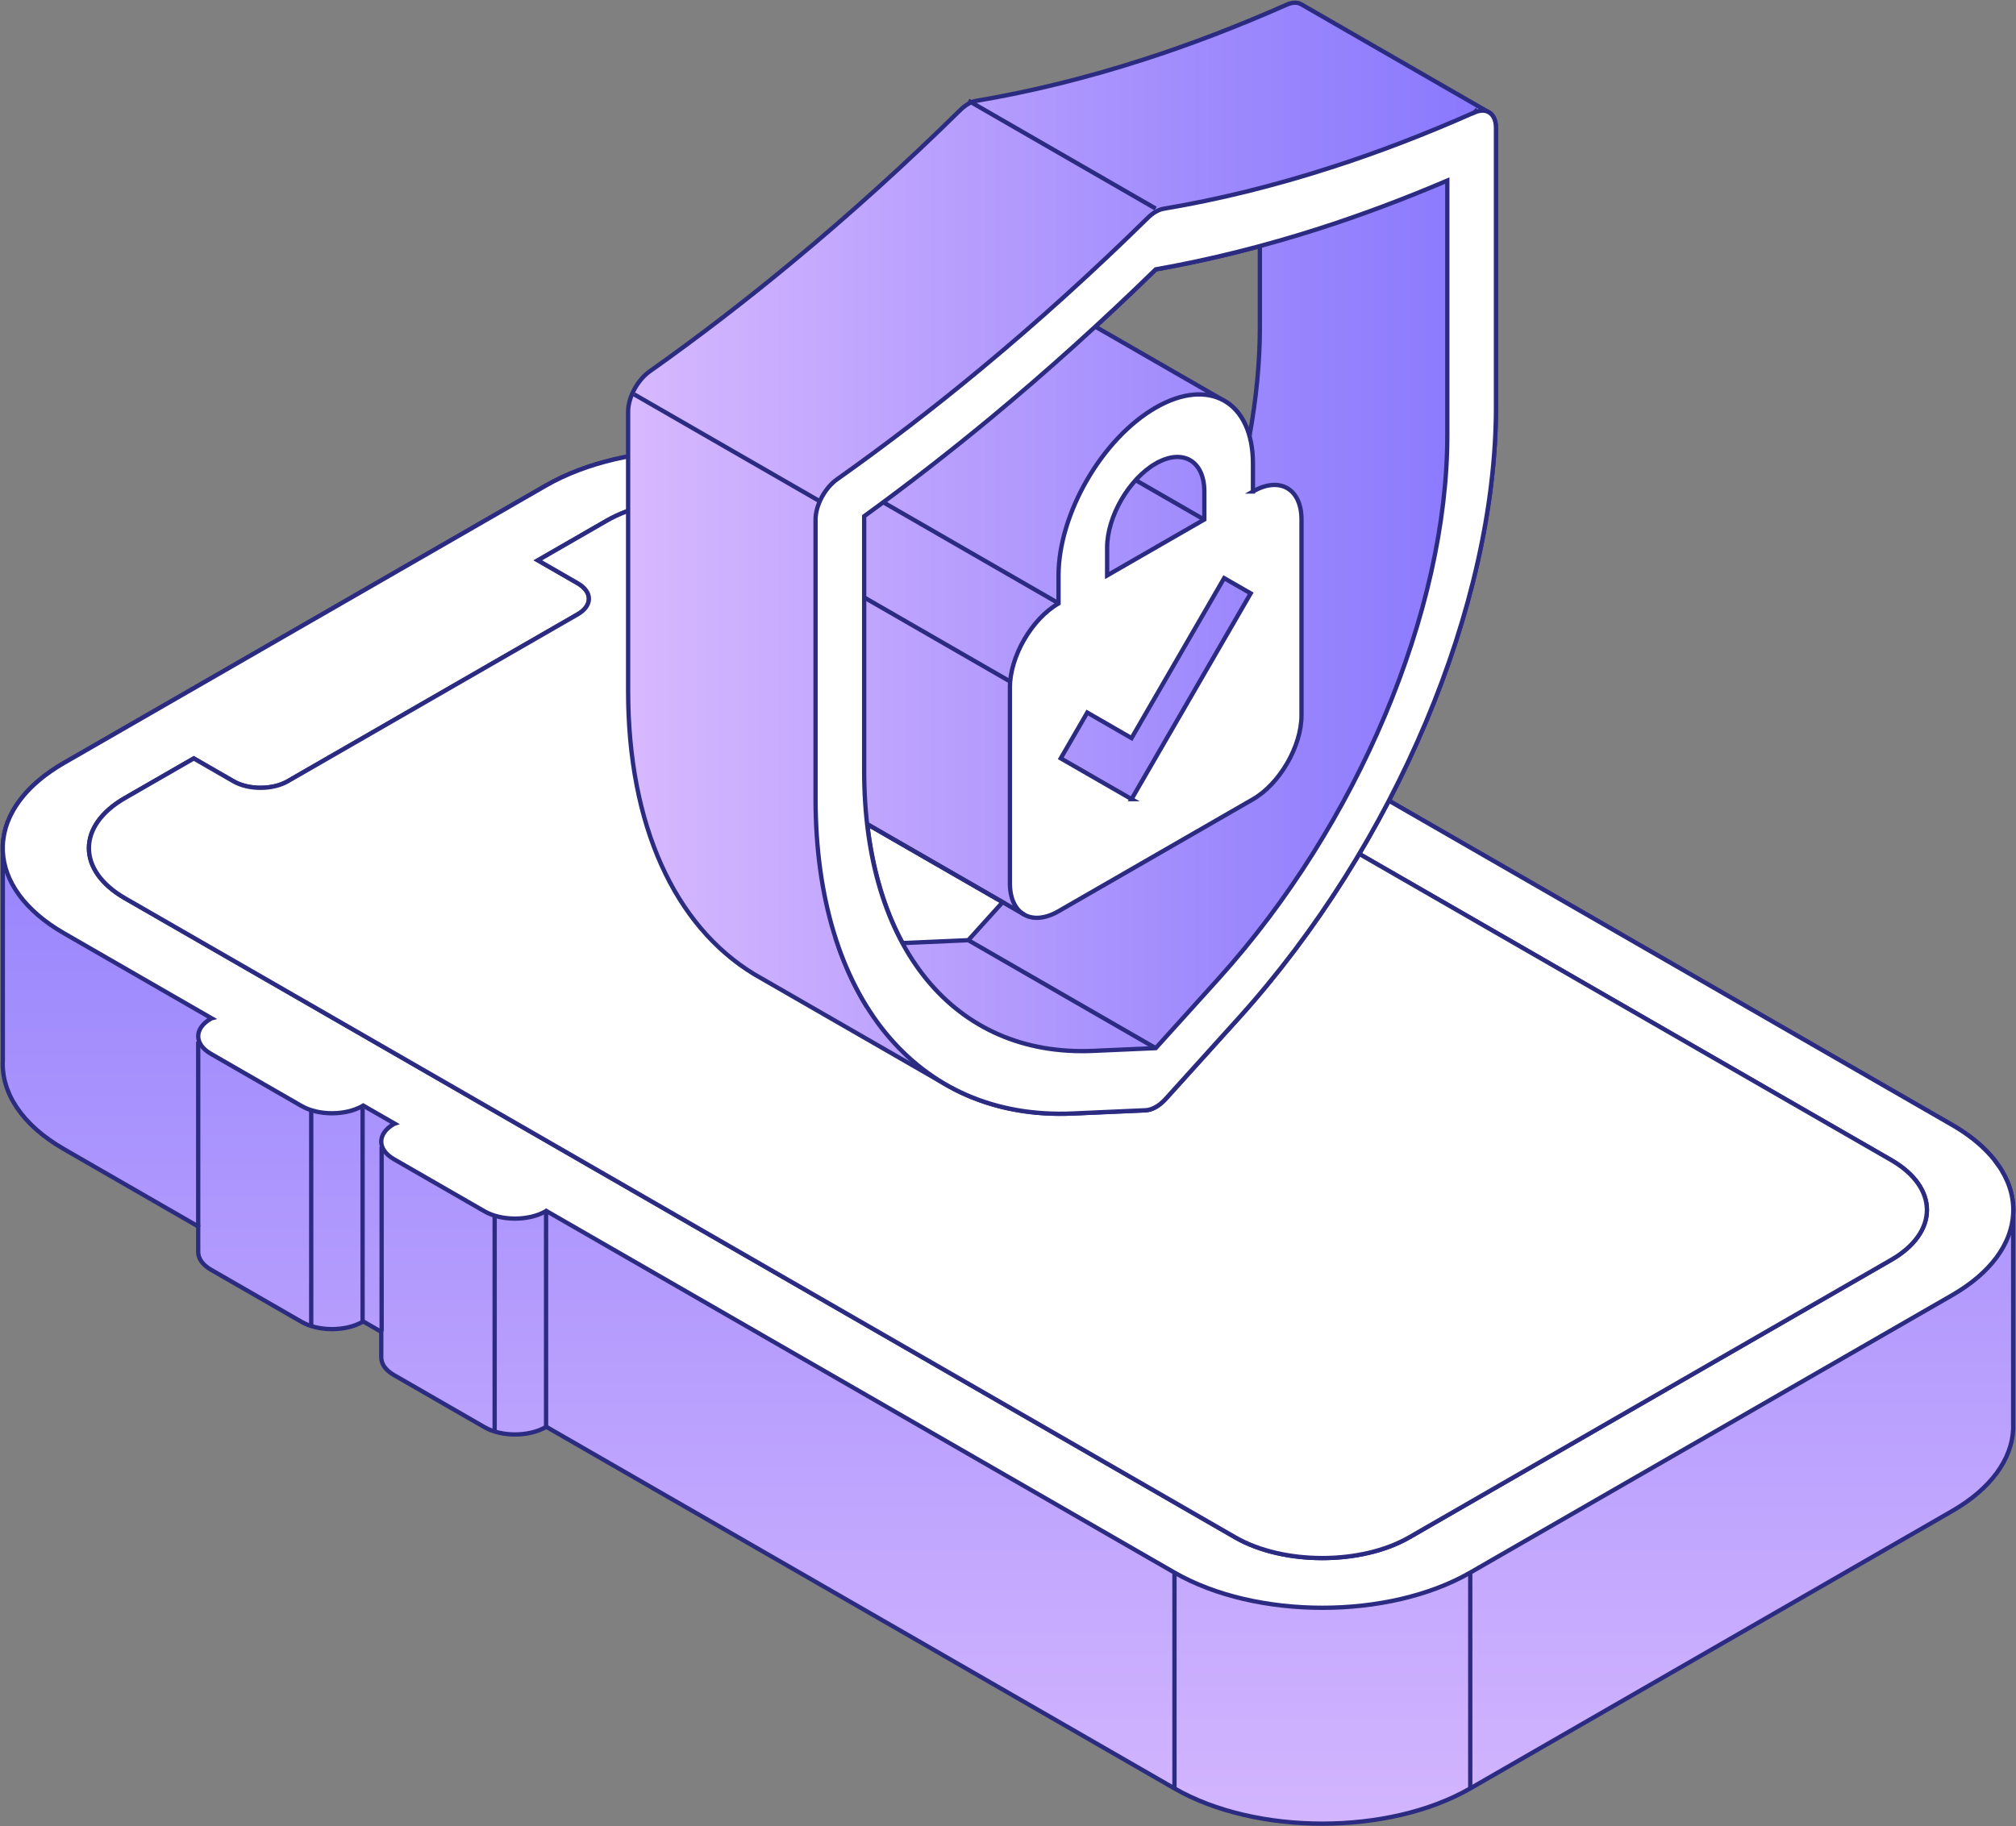 <svg width="469" height="425" viewBox="0 0 469 425" fill="none" xmlns="http://www.w3.org/2000/svg">
<rect x="0" y="0" width="469" height="425" fill="#808080" stroke="none"/>
<g clip-path="url(#clip0_2010_5816)">
<path fill-rule="evenodd" clip-rule="evenodd" d="M466.985 274.907C466.796 274.467 466.595 274.04 466.368 273.601C466.142 273.174 465.902 272.747 465.65 272.32C465.525 272.106 465.386 271.88 465.248 271.667C464.958 271.24 464.668 270.826 464.354 270.411C464.354 270.411 464.366 270.411 464.354 270.399C463.56 269.356 462.654 268.339 461.646 267.347C459.607 265.35 457.101 263.479 454.142 261.771L268.529 154.89V148.913C268.529 148.536 268.466 148.159 268.34 147.795C268.214 147.431 268.038 147.079 267.786 146.728C267.672 146.552 267.534 146.376 267.383 146.213C267.068 145.874 266.703 145.56 266.275 145.246C266.061 145.095 265.822 144.944 265.582 144.806L244.491 132.663C240.575 130.402 234.229 130.402 230.301 132.663C230.301 132.663 230.212 132.763 230.149 132.801L195.762 113.009C176.786 102.084 145.924 102.084 126.961 113.009L14.871 177.545C14.581 177.708 14.304 177.871 14.027 178.047C13.75 178.21 13.486 178.374 13.209 178.549C12.252 179.165 11.345 179.793 10.489 180.433C10.338 180.559 10.187 180.672 10.035 180.785C9.393 181.287 8.801 181.789 8.222 182.317C8.033 182.48 7.857 182.643 7.681 182.807C5.49 184.891 3.803 187.101 2.644 189.374C2.531 189.588 2.417 189.814 2.317 190.027C2.115 190.467 1.926 190.919 1.75 191.371C1.599 191.786 1.46 192.213 1.322 192.64V192.665C1.121 193.33 0.969 194.008 0.869 194.674C0.831 194.9 0.793 195.113 0.768 195.34C0.73 195.566 0.718 195.792 0.692 196.018C0.68 196.168 0.667 196.332 0.655 196.495V246.727C0.264 254.186 4.999 261.721 14.871 267.397L46.11 285.393V291.345C46.11 292.84 47.093 294.309 49.057 295.452L70.148 307.595C74.064 309.856 80.41 309.856 84.338 307.595C84.389 307.558 84.414 307.507 84.464 307.482L88.695 309.919V315.871C88.695 317.353 89.665 318.835 91.629 319.965L112.72 332.109C116.649 334.369 122.995 334.369 126.923 332.109C126.974 332.083 126.999 332.033 127.049 331.996L273.225 416.172C292.201 427.097 323.063 427.097 342.039 416.172L454.142 351.624C463.246 346.374 467.98 339.555 468.345 332.674V282.442C468.358 282.165 468.37 281.889 468.37 281.613C468.383 279.365 467.917 277.105 466.985 274.907ZM29.049 185.72L45.078 176.49L54.345 181.827C57.808 183.824 63.411 183.824 66.886 181.827L134.403 142.948C137.865 140.951 137.865 137.723 134.403 135.727L125.135 130.39L141.139 121.172C152.295 114.755 170.427 114.755 181.571 121.172L439.913 269.921C451.057 276.339 451.069 286.787 439.913 293.204L416.505 306.679L327.823 357.752C316.666 364.169 298.535 364.169 287.378 357.752L67.995 231.419L29.049 209.003C17.905 202.585 17.892 192.137 29.049 185.72Z" fill="url(#paint0_linear_2010_5816)" stroke="#2B2B82" stroke-miterlimit="10"/>
<path d="M466.985 274.907C466.796 274.467 466.595 274.04 466.368 273.601C466.142 273.174 465.902 272.747 465.651 272.32C465.525 272.106 465.386 271.88 465.248 271.667C464.958 271.24 464.668 270.826 464.354 270.411C464.354 270.411 464.366 270.411 464.354 270.399C463.573 269.356 462.666 268.339 461.646 267.347C459.607 265.35 457.101 263.479 454.142 261.771L268.529 154.89L265.368 153.069C265.368 153.069 265.519 153.019 265.582 152.981C267.534 151.864 268.516 150.394 268.529 148.913C268.529 148.536 268.466 148.159 268.34 147.795C268.227 147.431 268.038 147.079 267.786 146.728C267.673 146.552 267.534 146.376 267.383 146.213C267.068 145.874 266.703 145.547 266.275 145.246C266.061 145.095 265.822 144.944 265.582 144.806L244.491 132.663C240.575 130.402 234.229 130.402 230.301 132.663C230.301 132.663 230.213 132.763 230.15 132.801L195.762 113.009C176.786 102.084 145.924 102.084 126.961 113.009L14.871 177.545C14.581 177.708 14.304 177.871 14.027 178.047C13.75 178.21 13.486 178.374 13.209 178.549C12.252 179.165 11.345 179.793 10.489 180.433C10.338 180.559 10.187 180.672 10.036 180.785C9.393 181.287 8.802 181.789 8.222 182.317C8.033 182.48 7.857 182.643 7.681 182.807C5.49 184.891 3.803 187.101 2.644 189.374C2.531 189.588 2.418 189.814 2.317 190.027C2.115 190.467 1.927 190.919 1.75 191.371C1.599 191.786 1.461 192.213 1.322 192.64V192.665C1.133 193.33 0.97 193.996 0.869 194.674C0.831 194.9 0.793 195.113 0.768 195.34C0.73 195.566 0.718 195.792 0.693 196.018C0.68 196.244 0.667 196.47 0.655 196.683V198.077C0.957 205.009 5.691 211.878 14.871 217.165L49.246 236.969C49.246 236.969 49.107 237.007 49.057 237.045C45.128 239.305 45.128 242.959 49.057 245.22L70.148 257.363C74.064 259.624 80.41 259.624 84.339 257.363C84.389 257.326 84.414 257.276 84.465 257.25L91.831 261.482C91.831 261.482 91.692 261.533 91.629 261.558C87.713 263.818 87.713 267.473 91.629 269.733L112.72 281.877C116.649 284.137 122.995 284.137 126.924 281.877C126.974 281.852 126.999 281.801 127.049 281.764L273.226 365.94C292.201 376.865 323.063 376.865 342.039 365.94L454.142 301.392C463.233 296.155 467.967 289.361 468.345 282.479V282.442C468.358 282.165 468.37 281.889 468.37 281.613C468.383 279.365 467.917 277.105 466.985 274.907ZM439.913 293.204L416.506 306.679L327.823 357.752C316.667 364.169 298.535 364.169 287.378 357.752L67.995 231.419L29.049 209.003C17.905 202.585 17.893 192.137 29.049 185.72L45.078 176.49L54.345 181.827C57.808 183.824 63.411 183.824 66.887 181.827L134.403 142.948C137.866 140.951 137.866 137.723 134.403 135.727L125.136 130.39L141.139 121.172C152.296 114.755 170.428 114.755 181.571 121.172L439.913 269.921C451.057 276.339 451.07 286.787 439.913 293.204Z" fill="white" stroke="#2B2B82" stroke-miterlimit="10"/>
<path d="M439.913 293.204L416.506 306.679L327.823 357.752C316.667 364.169 298.535 364.169 287.379 357.752L67.995 231.419L29.049 209.003C17.905 202.585 17.893 192.137 29.049 185.72L45.078 176.49L54.346 181.827C57.808 183.824 63.411 183.824 66.887 181.827L134.403 142.948C137.866 140.951 137.866 137.723 134.403 135.727L125.136 130.39L141.14 121.172C152.296 114.755 170.428 114.755 181.571 121.172L439.913 269.921C451.057 276.339 451.07 286.787 439.913 293.204Z" fill="white" stroke="#2B2B82" stroke-miterlimit="10"/>
<path d="M46.11 285.393V242.394" stroke="#2B2B82" stroke-miterlimit="10"/>
<path d="M84.351 307.595V257.841" stroke="#2B2B82" stroke-miterlimit="10"/>
<path d="M72.402 258.343V308.575" stroke="#2B2B82" stroke-miterlimit="10"/>
<path d="M88.783 309.793V266.782" stroke="#2B2B82" stroke-miterlimit="10"/>
<path d="M127.037 331.996V282.228" stroke="#2B2B82" stroke-miterlimit="10"/>
<path d="M115.075 282.731V332.963" stroke="#2B2B82" stroke-miterlimit="10"/>
<path d="M273.226 365.94V416.172" stroke="#2B2B82" stroke-miterlimit="10"/>
<path d="M342.039 365.94V416.172" stroke="#2B2B82" stroke-miterlimit="10"/>
<path fill-rule="evenodd" clip-rule="evenodd" d="M346.459 26.183L302.841 1.067C301.96 0.502 300.764 0.465 299.404 1.067H299.391C288.222 6.015 277.003 10.335 266.049 13.851C252.903 18.096 239.82 21.323 227.153 23.458C225.932 23.659 224.597 24.425 223.376 25.631C210.708 38.088 197.613 49.931 184.48 60.818C173.525 69.91 162.306 78.525 151.137 86.424C148.279 88.446 146.126 92.477 146.126 95.78V160.755C146.126 192.1 156.993 215.432 175.364 226.647L218.981 251.763C227.632 257.037 237.944 259.636 249.579 259.121L266.514 258.381C267.27 258.343 268.076 258.079 268.882 257.627C269.688 257.162 270.493 256.497 271.249 255.656L288.185 236.906C324.524 196.646 348.02 140.85 348.02 94.737V29.762C348.02 28.042 347.441 26.799 346.471 26.183H346.459ZM201.768 191.798L233.26 209.932L225.264 218.785L210.708 219.426C210.457 219.426 210.217 219.426 209.965 219.426C205.785 211.715 202.99 202.41 201.768 191.786V191.798ZM290.665 101.469C289.67 97.889 287.832 95.202 285.339 93.582L284.432 93.055L254.829 76.013C259.551 71.668 264.248 67.223 268.882 62.702C276.827 61.295 284.923 59.487 293.095 57.289V76.126C293.095 84.289 292.252 92.803 290.678 101.481L290.665 101.469ZM205.949 234.006C204.45 234.068 202.965 234.068 201.516 234.043C198.809 229.648 196.555 224.725 194.742 219.338L219.208 233.428L205.949 234.018V234.006Z" fill="url(#paint1_linear_2010_5816)" stroke="#2B2B82" stroke-miterlimit="10"/>
<path d="M291.484 114.378V107.873C291.484 93.519 281.347 87.667 268.869 94.85C256.391 102.034 246.255 119.552 246.255 133.918V140.423C240.022 144.015 234.947 152.768 234.947 159.964V205.537C234.947 212.72 240.022 215.633 246.255 212.042L291.471 185.996C297.704 182.405 302.778 173.652 302.778 166.469V120.896C302.778 113.713 297.704 110.787 291.471 114.378H291.484ZM268.869 107.873C275.102 104.281 280.176 107.195 280.176 114.378V120.883L257.562 133.906V127.401C257.562 120.218 262.636 111.465 268.869 107.861V107.873ZM263.253 185.959L246.771 176.465L252.941 165.816L263.241 171.756L284.785 134.534L290.955 138.075L263.241 185.959H263.253Z" fill="white" stroke="#2B2B82" stroke-miterlimit="10"/>
<path d="M225.264 218.785L268.856 243.901" stroke="#2B2B82" stroke-miterlimit="10"/>
<path d="M147.536 91.774L191.141 116.89" stroke="#2B2B82" stroke-miterlimit="10"/>
<path d="M225.264 23.421L268.856 48.537" stroke="#2B2B82" stroke-miterlimit="10"/>
<path d="M205.105 116.664L246.053 140.26" stroke="#2B2B82" stroke-miterlimit="10"/>
<path d="M194 134.973L234.947 158.557" stroke="#2B2B82" stroke-miterlimit="10"/>
<path d="M263.996 111.615L280.176 120.933" stroke="#2B2B82" stroke-miterlimit="10"/>
<path d="M201.769 191.798L238.259 212.82" stroke="#2B2B82" stroke-miterlimit="10"/>
<path d="M342.996 26.171C331.827 31.131 320.608 35.451 309.654 38.967C296.52 43.212 283.425 46.439 270.758 48.562C269.537 48.763 268.202 49.529 266.981 50.734C254.313 63.192 241.218 75.034 228.085 85.922C217.13 95.014 205.899 103.628 194.742 111.527C191.884 113.549 189.731 117.58 189.731 120.883V185.858C189.731 231.959 213.214 260.716 249.579 259.109L266.515 258.355C267.27 258.318 268.076 258.054 268.882 257.602C269.688 257.137 270.494 256.472 271.249 255.63L288.185 236.881C324.524 196.62 348.02 140.825 348.02 94.712V29.762C348.02 26.46 345.867 24.915 343.009 26.183V26.158L342.996 26.171ZM336.7 101.23C336.7 142.269 315.786 191.949 283.425 227.789L268.869 243.901L254.313 244.542C221.953 245.973 201.038 220.38 201.038 179.328V120.13C210.923 112.959 220.82 105.274 230.515 97.249C243.459 86.512 256.353 74.896 268.869 62.677C281.385 60.467 294.292 57.252 307.223 53.083C316.919 49.956 326.803 46.251 336.7 42.019V101.23Z" fill="white" stroke="#2B2B82" stroke-miterlimit="10"/>
</g>
<defs>
<linearGradient id="paint0_linear_2010_5816" x1="234.494" y1="111.389" x2="234.494" y2="441.916" gradientUnits="userSpaceOnUse">
<stop stop-color="#8878FD"/>
<stop offset="0.31" stop-color="#9D89FD"/>
<stop offset="0.95" stop-color="#D3B5FE"/>
<stop offset="1" stop-color="#D8B9FF"/>
</linearGradient>
<linearGradient id="paint1_linear_2010_5816" x1="146.101" y1="129.9" x2="348.007" y2="129.9" gradientUnits="userSpaceOnUse">
<stop stop-color="#D8B9FF"/>
<stop offset="0.05" stop-color="#D3B5FE"/>
<stop offset="0.69" stop-color="#9D89FD"/>
<stop offset="1" stop-color="#8878FD"/>
</linearGradient>
<clipPath id="clip0_2010_5816">
<rect width="469" height="425" fill="white"/>
</clipPath>
</defs>
</svg>

